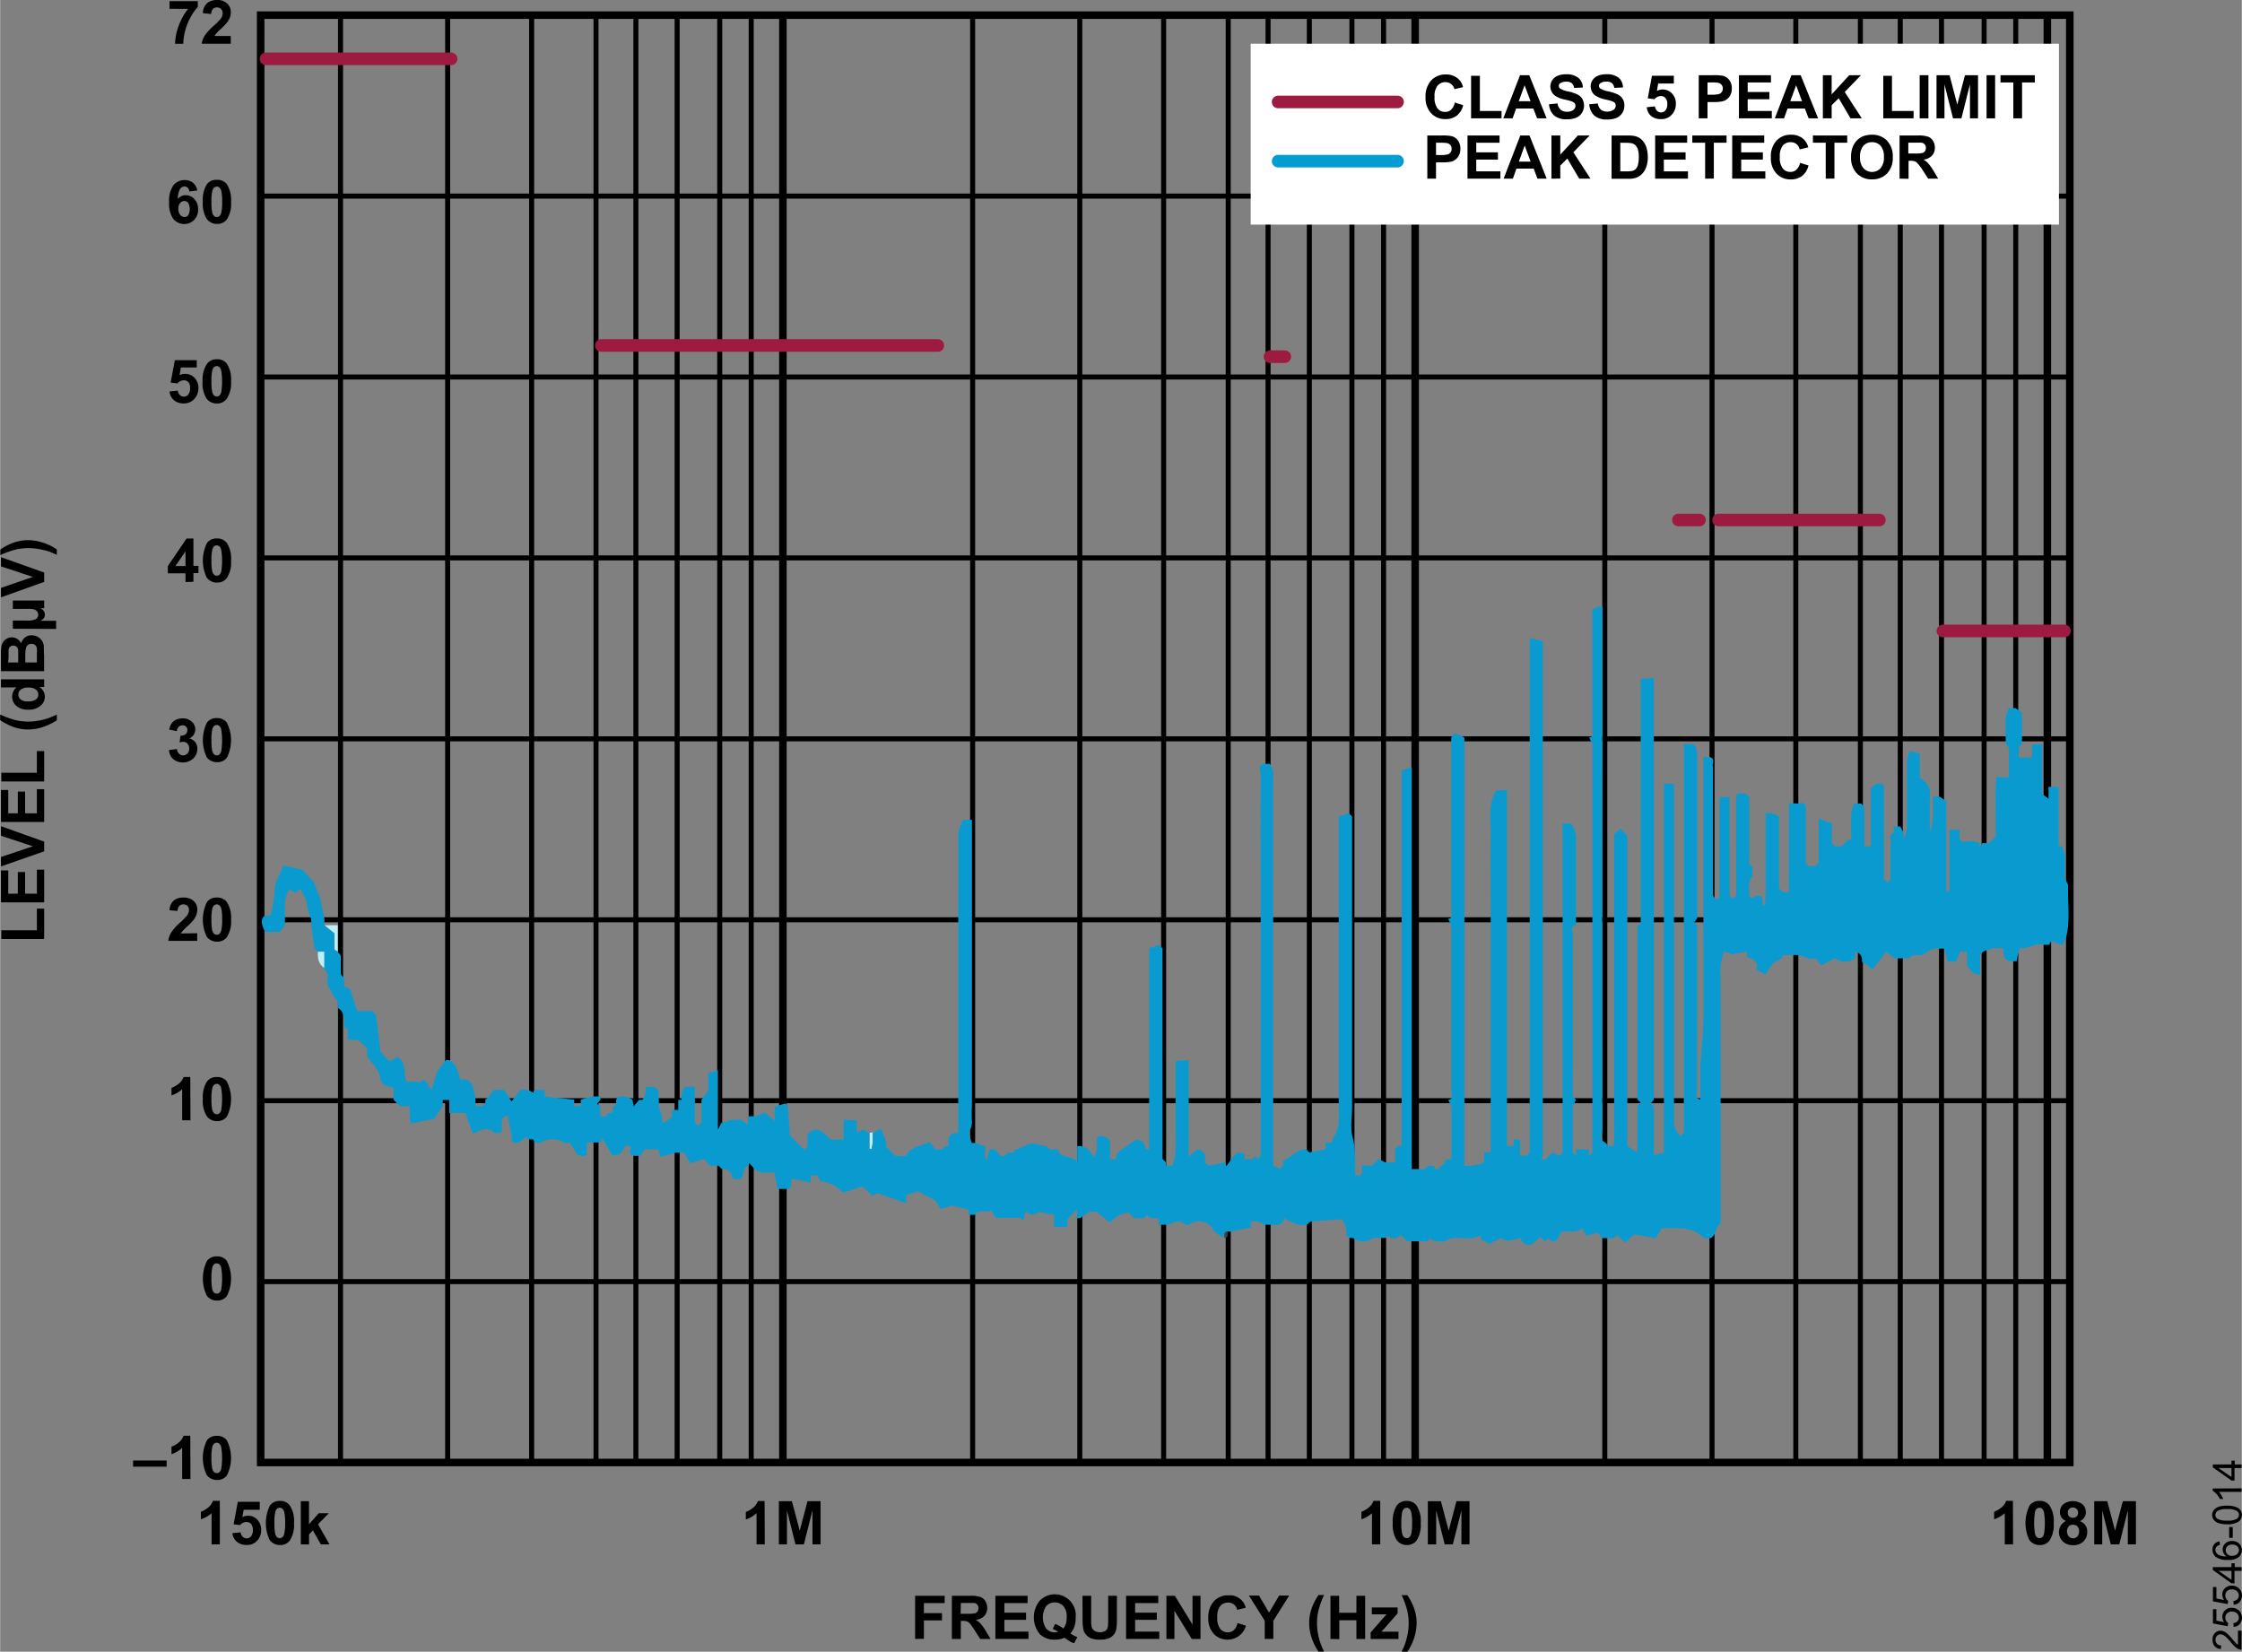 <svg id="f5077a08-6230-4e0b-bb2f-172c6b539c78" data-name="bcbabd2e-d92e-406c-96a2-45b741c3f4cf" xmlns="http://www.w3.org/2000/svg" width="6.19in" height="4.56in" viewBox="0 0 445.74 328.41"><rect x="0" y="0" width="445.74" height="328.41" fill="#808080" stroke="none"/><title>25546-014</title><rect x="51.8" y="3.01" width="359.73" height="287.78" fill="none" stroke="#000" stroke-width="1.5"/><line x1="51.8" y1="254.82" x2="411.53" y2="254.82" fill="none" stroke="#000" stroke-width="1"/><line x1="51.8" y1="218.85" x2="411.53" y2="218.85" fill="none" stroke="#000" stroke-width="1"/><line x1="51.8" y1="182.88" x2="411.53" y2="182.88" fill="none" stroke="#000" stroke-width="1"/><line x1="51.8" y1="146.9" x2="411.53" y2="146.9" fill="none" stroke="#000" stroke-width="1"/><line x1="51.8" y1="110.93" x2="411.53" y2="110.93" fill="none" stroke="#000" stroke-width="1"/><line x1="51.8" y1="74.96" x2="411.53" y2="74.96" fill="none" stroke="#000" stroke-width="1"/><line x1="51.8" y1="38.99" x2="411.53" y2="38.99" fill="none" stroke="#000" stroke-width="1"/><line x1="155.64" y1="3.01" x2="155.64" y2="290.79" fill="none" stroke="#000" stroke-miterlimit="11.49" stroke-width="1.5"/><path d="M193.69,2.94V290.72M215,2.94V290.72M231.67,2.94V290.72M244.51,2.94V290.72M252.43,2.94V290.72M260.64,2.94V290.72M269.11,2.94V290.72M275.4,2.94V290.72" transform="translate(-0.32 0.07)" fill="none" stroke="#000" stroke-miterlimit="11.49" stroke-width="1"/><line x1="281.36" y1="3.01" x2="281.36" y2="290.79" fill="none" stroke="#000" stroke-miterlimit="11.49" stroke-width="1.5"/><path d="M68,2.94V290.72M89.3,2.94V290.72M106,2.94V290.72M118.8,2.94V290.72M126.73,2.94V290.72m8.2-287.78V290.72M143.4,2.94V290.72M149.66,2.94V290.72" transform="translate(-0.32 0.07)" fill="none" stroke="#000" stroke-miterlimit="11.49" stroke-width="1"/><path d="M319.39,2.94V290.72M340.71,2.94V290.72M357.37,2.94V290.72M370.21,2.94V290.72M378.14,2.94V290.72m8.2-287.78V290.72M394.81,2.94V290.72M401.1,2.94V290.72" transform="translate(-0.32 0.07)" fill="none" stroke="#000" stroke-miterlimit="11.49" stroke-width="1"/><line x1="407.06" y1="3.01" x2="407.06" y2="290.79" fill="none" stroke="#000" stroke-miterlimit="11.49" stroke-width="1.5"/><path d="M34,1.68V.15h5.62V1.33a8.5,8.5,0,0,0-1.41,2,10.71,10.71,0,0,0-1.1,2.72,9.81,9.81,0,0,0-.37,2.58H35.1A11,11,0,0,1,35.84,5a12,12,0,0,1,1.85-3.31Z" transform="translate(-0.32 0.07)"/><path d="M46.17,7.09V8.62H40.4A4.26,4.26,0,0,1,41,7a10.93,10.93,0,0,1,1.85-2,12.07,12.07,0,0,0,1.37-1.4,1.79,1.79,0,0,0,.34-1,1.16,1.16,0,0,0-.3-.85,1,1,0,0,0-.81-.34,1.07,1.07,0,0,0-.83.31,1.62,1.62,0,0,0-.35,1l-1.64-.17A2.75,2.75,0,0,1,41.51.52a3.15,3.15,0,0,1,1.94-.59,2.77,2.77,0,0,1,2,.69,2.19,2.19,0,0,1,.73,1.7A3,3,0,0,1,46,3.43a4.66,4.66,0,0,1-.66,1.09,12.33,12.33,0,0,1-1.07,1.1,10.13,10.13,0,0,0-1,1,5,5,0,0,0-.34.46Z" transform="translate(-0.32 0.07)"/><path d="M26.75,291.55v-1.23h6.67v1.23Z" transform="translate(-0.32 0.07)"/><path d="M38.16,294H36.51v-6.2a5.75,5.75,0,0,1-2.12,1.27v-1.5a4.54,4.54,0,0,0,1.4-.8,3,3,0,0,0,1-1.37h1.34Z" transform="translate(-0.32 0.07)"/><path d="M43.39,285.42a2.35,2.35,0,0,1,2,.89,7.71,7.71,0,0,1,0,7,2.37,2.37,0,0,1-2,.88,2.49,2.49,0,0,1-2-1,7.82,7.82,0,0,1,.08-6.93A2.33,2.33,0,0,1,43.39,285.42Zm0,1.36a.81.81,0,0,0-.53.2,1.19,1.19,0,0,0-.36.68,9.14,9.14,0,0,0-.17,2.15,10.35,10.35,0,0,0,.15,2.08,1.62,1.62,0,0,0,.38.75.85.85,0,0,0,1.07,0,1.4,1.4,0,0,0,.36-.69,14.21,14.21,0,0,0,0-4.22,1.37,1.37,0,0,0-.39-.75.85.85,0,0,0-.51-.2Z" transform="translate(-0.32 0.07)"/><path d="M43.39,249.74a2.29,2.29,0,0,1,2,.9,7.69,7.69,0,0,1,0,7,2.37,2.37,0,0,1-2,.88,2.44,2.44,0,0,1-2-1,7.83,7.83,0,0,1,.08-6.92A2.36,2.36,0,0,1,43.39,249.74Zm0,1.37a.8.8,0,0,0-.53.19,1.25,1.25,0,0,0-.36.68,9.1,9.1,0,0,0-.17,2.15,10.26,10.26,0,0,0,.15,2.07,1.38,1.38,0,0,0,.38.75.75.75,0,0,0,.53.19.76.76,0,0,0,.54-.19,1.32,1.32,0,0,0,.36-.68,13.94,13.94,0,0,0,0-4.21,1.39,1.39,0,0,0-.39-.76.78.78,0,0,0-.53-.16Z" transform="translate(-0.32 0.07)"/><path d="M44,307H42.36v-6.2A5.51,5.51,0,0,1,40.23,302v-1.49a4.43,4.43,0,0,0,1.4-.8,2.92,2.92,0,0,0,1-1.37H44Z" transform="translate(-0.32 0.07)"/><path d="M46.49,304.77l1.64-.17a1.43,1.43,0,0,0,.42.88,1.11,1.11,0,0,0,1.58,0l.09-.09a2.08,2.08,0,0,0,.35-1.26,1.75,1.75,0,0,0-.35-1.19,1.2,1.2,0,0,0-.92-.39,1.62,1.62,0,0,0-1.27.62L46.74,303l.84-4.47h4.36v1.59h-3.2l-.26,1.46a2.45,2.45,0,0,1,1.13-.28,2.49,2.49,0,0,1,1.86.8,3,3,0,0,1,.76,2.07,3.15,3.15,0,0,1-.62,1.89,2.75,2.75,0,0,1-2.28,1.06,3,3,0,0,1-1.94-.64A2.69,2.69,0,0,1,46.49,304.77Z" transform="translate(-0.32 0.07)"/><path d="M55.91,298.36a2.3,2.3,0,0,1,2,.89,5.65,5.65,0,0,1,.84,3.49,5.71,5.71,0,0,1-.84,3.51,2.37,2.37,0,0,1-2,.88,2.49,2.49,0,0,1-2-1A7.85,7.85,0,0,1,54,299.2,2.37,2.37,0,0,1,55.91,298.36Zm0,1.36a.86.86,0,0,0-.53.19,1.25,1.25,0,0,0-.36.68,9.14,9.14,0,0,0-.17,2.15,10.35,10.35,0,0,0,.15,2.08,1.46,1.46,0,0,0,.38.75.85.85,0,0,0,1.07,0,1.33,1.33,0,0,0,.36-.68,9.14,9.14,0,0,0,.17-2.15,9,9,0,0,0-.15-2.07,1.39,1.39,0,0,0-.39-.76A.77.77,0,0,0,55.91,299.72Z" transform="translate(-0.32 0.07)"/><path d="M60.1,307v-8.59h1.63V303l1.93-2.19h2L63.53,303l2.27,4H64.08l-1.57-2.79-.77.8v2Z" transform="translate(-0.32 0.07)"/><path d="M152.36,307h-1.64v-6.2a5.72,5.72,0,0,1-2.13,1.24v-1.49a4.54,4.54,0,0,0,1.4-.8,3.11,3.11,0,0,0,1-1.37h1.33Z" transform="translate(-0.32 0.07)"/><path d="M155.16,307v-8.59h2.59l1.56,5.86,1.54-5.86h2.6V307h-1.61v-6.76L160.13,307h-1.67l-1.69-6.76V307Z" transform="translate(-0.32 0.07)"/><path d="M274.74,307h-1.65v-6.2A5.58,5.58,0,0,1,271,302v-1.49a4.54,4.54,0,0,0,1.4-.8,3,3,0,0,0,1-1.37h1.34Z" transform="translate(-0.32 0.07)"/><path d="M280,298.36a2.37,2.37,0,0,1,1.95.89,5.65,5.65,0,0,1,.84,3.49,5.77,5.77,0,0,1-.84,3.51,2.4,2.4,0,0,1-1.95.88,2.46,2.46,0,0,1-2-1,5.74,5.74,0,0,1-.77-3.43,5.81,5.81,0,0,1,.84-3.5A2.41,2.41,0,0,1,280,298.36Zm0,1.36a.8.8,0,0,0-.53.19,1.38,1.38,0,0,0-.37.68,10.34,10.34,0,0,0-.17,2.15,9.08,9.08,0,0,0,.16,2.08,1.46,1.46,0,0,0,.38.75.84.84,0,0,0,1.06,0,1.31,1.31,0,0,0,.37-.68,9.14,9.14,0,0,0,.17-2.15,8.47,8.47,0,0,0-.16-2.07,1.49,1.49,0,0,0-.38-.76A.78.78,0,0,0,280,299.72Z" transform="translate(-0.32 0.07)"/><path d="M284.2,307v-8.59h2.6l1.55,5.86,1.54-5.86h2.6V307h-1.61v-6.76L289.17,307h-1.61l-1.7-6.76V307Z" transform="translate(-0.32 0.07)"/><path d="M400.57,307h-1.65v-6.2A5.68,5.68,0,0,1,396.8,302v-1.49a5,5,0,0,0,1.4-.8,2.92,2.92,0,0,0,1-1.37h1.34Z" transform="translate(-0.32 0.07)"/><path d="M405.81,298.36a2.3,2.3,0,0,1,2,.89,5.58,5.58,0,0,1,.84,3.49,5.71,5.71,0,0,1-.84,3.51,2.35,2.35,0,0,1-2,.88,2.48,2.48,0,0,1-2-1,7.78,7.78,0,0,1,.08-6.93A2.35,2.35,0,0,1,405.81,298.36Zm0,1.36a.82.82,0,0,0-.53.19,1.19,1.19,0,0,0-.36.68,14.07,14.07,0,0,0,0,4.23,1.46,1.46,0,0,0,.38.75.82.82,0,0,0,.53.19.91.91,0,0,0,.54-.19,1.5,1.5,0,0,0,.36-.68,14,14,0,0,0,0-4.22,1.46,1.46,0,0,0-.39-.76A.8.8,0,0,0,405.81,299.72Z" transform="translate(-0.32 0.07)"/><path d="M411.11,302.35a1.86,1.86,0,0,1-1.22-1.75,2.12,2.12,0,0,1,.67-1.59,3.26,3.26,0,0,1,3.81,0,2.09,2.09,0,0,1,.67,1.59,1.8,1.8,0,0,1-.31,1.06,2,2,0,0,1-.87.72,2.15,2.15,0,0,1,1.46,2.11,2.58,2.58,0,0,1-.76,1.93,2.78,2.78,0,0,1-2,.74,3,3,0,0,1-1.95-.61,2.58,2.58,0,0,1-.57-3.27A2.2,2.2,0,0,1,411.11,302.35Zm.18,2a1.58,1.58,0,0,0,.35,1.06,1.19,1.19,0,0,0,.87.38,1.1,1.1,0,0,0,.85-.37,1.51,1.51,0,0,0,.33-1,1.31,1.31,0,0,0-.34-1,1.12,1.12,0,0,0-.89-.32,1,1,0,0,0-.9.42,1.51,1.51,0,0,0-.27.85Zm.16-3.68a1.09,1.09,0,0,0,.27.77,1.16,1.16,0,0,0,1.5,0,1.1,1.1,0,0,0,.28-.77,1,1,0,0,0-1.07-1,1,1,0,0,0-.7.28,1,1,0,0,0-.27.77Z" transform="translate(-0.32 0.07)"/><path d="M416.71,307v-8.59h2.59l1.55,5.86,1.54-5.86H425V307h-1.61v-6.76l-1.7,6.76H420l-1.7-6.76V307Z" transform="translate(-0.32 0.07)"/><path d="M9.07,186.63H.55V184.9H7.62v-4.31H9.07Z" transform="translate(-0.32 0.07)"/><path d="M9.07,179.35H.48V173H1.93v4.62h1.9v-4.3H5.28v4.3H7.62v-4.78H9.07Z" transform="translate(-0.32 0.07)"/><path d="M9.07,169.2l-8.59,3v-1.88l6.35-2.12L.48,166.1v-1.9l8.59,3.07Z" transform="translate(-0.32 0.07)"/><path d="M9.07,163.36H.48V157H1.93v4.64h1.9v-4.32H5.28v4.32H7.62v-4.8H9.07Z" transform="translate(-0.32 0.07)"/><path d="M9.07,155.31H.55v-1.73H7.62v-4.31H9.07Z" transform="translate(-0.32 0.07)"/><path d="M11.59,142v1.14a11.64,11.64,0,0,1-2.82,1.36,9.38,9.38,0,0,1-2.83.47,8.76,8.76,0,0,1-3.2-.58,11.93,11.93,0,0,1-2.42-1.28V142a18,18,0,0,0,3,1.1,11.19,11.19,0,0,0,4.61.12,12.71,12.71,0,0,0,1.91-.48A15.77,15.77,0,0,0,11.59,142Z" transform="translate(-0.32 0.07)"/><path d="M9.07,135v1.53H8.15a2.57,2.57,0,0,1,.8.9,2.5,2.5,0,0,1,.26,1,2.35,2.35,0,0,1-.87,1.83,3.46,3.46,0,0,1-2.41.77,3.43,3.43,0,0,1-2.4-.75,2.44,2.44,0,0,1-.83-1.88,2.33,2.33,0,0,1,.87-1.79H.48V135Zm-3.25,4.39a2.76,2.76,0,0,0,1.44-.28,1.23,1.23,0,0,0,.5-1.67,1.1,1.1,0,0,0-.34-.4,2.18,2.18,0,0,0-1.44-.4,2.44,2.44,0,0,0-1.55.39,1.27,1.27,0,0,0-.22,1.78,1.45,1.45,0,0,0,.22.21,2,2,0,0,0,1.39.37Z" transform="translate(-0.32 0.07)"/><path d="M.48,133.38V130a11.06,11.06,0,0,1,.08-1.52,2.25,2.25,0,0,1,1.07-1.56,2.07,2.07,0,0,1,1-.26,2,2,0,0,1,1.86,1.2,2.29,2.29,0,0,1,.78-1.2,2.09,2.09,0,0,1,1.3-.42,2.77,2.77,0,0,1,1.14.27,2.42,2.42,0,0,1,.88.74A2.57,2.57,0,0,1,9,128.37c0,.28,0,1,.06,2.09v2.92Zm1.43-1.73h2v-2.4a1.09,1.09,0,0,0-.3-.7.94.94,0,0,0-.68-.25.94.94,0,0,0-.64.22.94.94,0,0,0-.3.65v1.48Zm3.41,0h2.3V130a7.88,7.88,0,0,0,0-1.19,1.14,1.14,0,0,0-.35-.63,1.07,1.07,0,0,0-.73-.24,1.08,1.08,0,0,0-.65.19,1,1,0,0,0-.4.54,6,6,0,0,0-.17,1.52Z" transform="translate(-0.32 0.07)"/><path d="M2.84,124.94v-1.62H5.66a3.76,3.76,0,0,0,1.66-.25,1,1,0,0,0,.57-.92,1.05,1.05,0,0,0-.21-.62,1.26,1.26,0,0,0-.59-.43A4.48,4.48,0,0,0,5.68,121H2.84v-1.67H9.07v1.54H8.32a2.63,2.63,0,0,1,.49.33,1.42,1.42,0,0,1,.29.43,1.36,1.36,0,0,1,.12.49,1.32,1.32,0,0,1-.23.74,2.18,2.18,0,0,1-.67.5h3.13v1.62Z" transform="translate(-0.32 0.07)"/><path d="M9.07,115.63.48,118.7v-1.88l6.35-2.18-6.35-2.1v-1.83l8.59,3.06Z" transform="translate(-0.32 0.07)"/><path d="M11.59,110.25c-.69-.32-1.23-.55-1.6-.68a9.58,9.58,0,0,0-1.28-.32A9.53,9.53,0,0,0,7.33,109,9.94,9.94,0,0,0,6,108.91a10.7,10.7,0,0,0-2.64.3,17.14,17.14,0,0,0-3,1.1v-1.12A10.88,10.88,0,0,1,3,107.82a8.49,8.49,0,0,1,2.87-.49,9.66,9.66,0,0,1,2.62.39,10.58,10.58,0,0,1,3.1,1.45Z" transform="translate(-0.32 0.07)"/><line x1="52.86" y1="11.7" x2="89.67" y2="11.7" fill="none" stroke="#9d1b40" stroke-linecap="round" stroke-linejoin="round" stroke-width="2.5"/><line x1="119.54" y1="68.69" x2="186.44" y2="68.69" fill="none" stroke="#9d1b40" stroke-linecap="round" stroke-linejoin="round" stroke-width="2.5"/><line x1="252.49" y1="70.92" x2="255.44" y2="70.92" fill="none" stroke="#9d1b40" stroke-linecap="round" stroke-linejoin="round" stroke-width="2.5"/><line x1="333.7" y1="103.39" x2="337.9" y2="103.39" fill="none" stroke="#9d1b40" stroke-linecap="round" stroke-linejoin="round" stroke-width="2.5"/><line x1="341.69" y1="103.39" x2="373.67" y2="103.39" fill="none" stroke="#9d1b40" stroke-linecap="round" stroke-linejoin="round" stroke-width="2.5"/><line x1="386.29" y1="125.45" x2="410.47" y2="125.45" fill="none" stroke="#9d1b40" stroke-linecap="round" stroke-linejoin="round" stroke-width="2.5"/><path d="M182.25,325.8v-8.58h5.88v1.45H184v2h3.59v1.45H184v3.65Z" transform="translate(-0.32 0.07)"/><path d="M189.56,325.8v-8.58h3.65a5.9,5.9,0,0,1,2,.23,2,2,0,0,1,1,.82,2.55,2.55,0,0,1,.38,1.35,2.35,2.35,0,0,1-.57,1.6,2.74,2.74,0,0,1-1.7.78,4.68,4.68,0,0,1,.93.73,11.38,11.38,0,0,1,1,1.39l1,1.68h-2.06L194,323.93a14.12,14.12,0,0,0-.92-1.27,1.45,1.45,0,0,0-.52-.35,2.84,2.84,0,0,0-.87-.1h-.35v3.59Zm1.74-5h1.33a7.45,7.45,0,0,0,1.56-.11,1,1,0,0,0,.48-.36,1.21,1.21,0,0,0,.18-.64,1,1,0,0,0-.23-.7,1.09,1.09,0,0,0-.66-.34h-2.61Z" transform="translate(-0.32 0.07)"/><path d="M198.21,325.8v-8.58h6.41v1.45H200v1.9h4.31V322H200v2.34h4.79v1.45Z" transform="translate(-0.32 0.07)"/><path d="M213.12,324.71a5.74,5.74,0,0,0,1.39.72l-.64,1.23a3.72,3.72,0,0,1-.77-.33s-.44-.28-1.15-.76a4.59,4.59,0,0,1-1.87.37,4.05,4.05,0,0,1-3.09-1.16,5.29,5.29,0,0,1,0-6.54,4.17,4.17,0,0,1,7.19,3.27,5.42,5.42,0,0,1-.31,2A4.09,4.09,0,0,1,213.12,324.71Zm-1.4-1a2.43,2.43,0,0,0,.51-.95,4.18,4.18,0,0,0,.16-1.27,3.26,3.26,0,0,0-.65-2.22,2.36,2.36,0,0,0-3.34-.09l-.09.09a4.1,4.1,0,0,0,0,4.46,2.17,2.17,0,0,0,2.37.63,5.37,5.37,0,0,0-1.07-.54l.48-1a5.55,5.55,0,0,1,1.63.91Z" transform="translate(-0.32 0.07)"/><path d="M215.53,317.22h1.73v4.64a8.51,8.51,0,0,0,.07,1.43,1.33,1.33,0,0,0,.53.85,1.83,1.83,0,0,0,1.14.32,1.73,1.73,0,0,0,1.12-.3,1.2,1.2,0,0,0,.45-.74,10.13,10.13,0,0,0,.07-1.46v-4.74h1.74v4.51a12.17,12.17,0,0,1-.14,2.17,2.39,2.39,0,0,1-1.52,1.78,4.28,4.28,0,0,1-1.66.26,4.71,4.71,0,0,1-1.86-.28,2.62,2.62,0,0,1-1-.74,2.38,2.38,0,0,1-.48-.95,9.83,9.83,0,0,1-.17-2.17Z" transform="translate(-0.32 0.07)"/><path d="M224.2,325.8v-8.58h6.4v1.45H226v1.9h4.31V322H226v2.34h4.8v1.45Z" transform="translate(-0.32 0.07)"/><path d="M232.22,325.8v-8.58h1.68l3.51,5.72v-5.72H239v8.58h-1.74l-3.45-5.6v5.6Z" transform="translate(-0.32 0.07)"/><path d="M246.35,322.64l1.68.53a3.79,3.79,0,0,1-4.65,2.64,3.72,3.72,0,0,1-1.73-1,4.47,4.47,0,0,1-1.1-3.18,4.68,4.68,0,0,1,1.11-3.33,3.8,3.8,0,0,1,2.93-1.17A3.25,3.25,0,0,1,248,319.6l-1.72.41a1.76,1.76,0,0,0-1.81-1.44,2,2,0,0,0-1.55.69,3.35,3.35,0,0,0-.59,2.22,3.63,3.63,0,0,0,.58,2.31,1.89,1.89,0,0,0,1.53.69,1.74,1.74,0,0,0,1.19-.44A2.55,2.55,0,0,0,246.35,322.64Z" transform="translate(-0.32 0.07)"/><path d="M251.77,325.8v-3.62l-3.14-5h2l2,3.39,2-3.39h2l-3.15,5v3.61Z" transform="translate(-0.32 0.07)"/><path d="M263.57,328.32h-1.12a10.93,10.93,0,0,1-1.37-2.81,9,9,0,0,1-.47-2.83,8.71,8.71,0,0,1,.58-3.19,10.58,10.58,0,0,1,1.28-2.42h1.1a16.57,16.57,0,0,0-1.1,3,11.15,11.15,0,0,0-.12,4.6,12.42,12.42,0,0,0,.48,1.91A16.83,16.83,0,0,0,263.57,328.32Z" transform="translate(-0.32 0.07)"/><path d="M264.84,325.8v-8.58h1.73v3.38H270v-3.38h1.74v8.58H270v-3.72h-3.4v3.76Z" transform="translate(-0.32 0.07)"/><path d="M272.83,325.8v-1.29l2.33-2.68.84-.92h-2.94v-1.37h5.13v1.17l-2.38,2.73-.83.91h3.39v1.45Z" transform="translate(-0.32 0.07)"/><path d="M279,328.32a15.12,15.12,0,0,0,.69-1.6c.13-.37.25-.8.37-1.28a13.08,13.08,0,0,0,.25-1.38,11.9,11.9,0,0,0,.08-1.34,10.62,10.62,0,0,0-.3-2.63,16.57,16.57,0,0,0-1.1-3h1.12a10.71,10.71,0,0,1,1.37,2.67,8.47,8.47,0,0,1,.49,2.86,10.06,10.06,0,0,1-.38,2.62,11.11,11.11,0,0,1-1.45,3.1Z" transform="translate(-0.32 0.07)"/><path d="M38.16,222.68H36.51v-6.19a5.68,5.68,0,0,1-2.12,1.24v-1.49a5,5,0,0,0,1.4-.8,3,3,0,0,0,1-1.37h1.34Z" transform="translate(-0.32 0.07)"/><path d="M43.39,214.07a2.35,2.35,0,0,1,2,.89,7.69,7.69,0,0,1,0,7,2.37,2.37,0,0,1-2,.88,2.44,2.44,0,0,1-2-1,5.75,5.75,0,0,1-.77-3.44,5.69,5.69,0,0,1,.85-3.48A2.33,2.33,0,0,1,43.39,214.07Zm0,1.36a.81.81,0,0,0-.53.2,1.16,1.16,0,0,0-.36.68,9,9,0,0,0-.17,2.14,10.3,10.3,0,0,0,.15,2.08,1.62,1.62,0,0,0,.38.75.85.85,0,0,0,1.07,0,1.4,1.4,0,0,0,.36-.69,14.15,14.15,0,0,0,0-4.21,1.33,1.33,0,0,0-.39-.75A.74.74,0,0,0,43.39,215.43Z" transform="translate(-0.32 0.07)"/><path d="M39.5,185.48V187H33.75a3.88,3.88,0,0,1,.57-1.64,10.34,10.34,0,0,1,1.85-2.06,11.33,11.33,0,0,0,1.36-1.41,1.79,1.79,0,0,0,.34-1,1.17,1.17,0,0,0-.29-.84,1.25,1.25,0,0,0-1.64,0,1.6,1.6,0,0,0-.35,1L34,180.91a2.66,2.66,0,0,1,.92-2,3,3,0,0,1,1.88-.52,2.81,2.81,0,0,1,2,.68,2.27,2.27,0,0,1,.72,1.71,3.15,3.15,0,0,1-.2,1.1,4.53,4.53,0,0,1-.66,1.1,12.35,12.35,0,0,1-1.08,1.09,9.87,9.87,0,0,0-1,1,2.43,2.43,0,0,0-.33.46Z" transform="translate(-0.32 0.07)"/><path d="M43.39,178.39a2.35,2.35,0,0,1,2,.89,5.65,5.65,0,0,1,.84,3.49,5.71,5.71,0,0,1-.84,3.51,2.37,2.37,0,0,1-2,.88,2.46,2.46,0,0,1-2-1,7.85,7.85,0,0,1,.08-6.93A2.39,2.39,0,0,1,43.39,178.39Zm0,1.36a.86.86,0,0,0-.53.19,1.29,1.29,0,0,0-.36.68,9.14,9.14,0,0,0-.17,2.15,10.35,10.35,0,0,0,.15,2.08,1.46,1.46,0,0,0,.38.75.85.85,0,0,0,1.07,0,1.36,1.36,0,0,0,.36-.68,9.14,9.14,0,0,0,.17-2.15,9,9,0,0,0-.15-2.07,1.43,1.43,0,0,0-.39-.76A.84.84,0,0,0,43.39,179.75Z" transform="translate(-0.32 0.07)"/><path d="M33.89,149.06l1.59-.2a1.52,1.52,0,0,0,.41.93,1.14,1.14,0,0,0,1.62,0l.05,0a1.58,1.58,0,0,0,.35-1,1.39,1.39,0,0,0-.34-1,1.06,1.06,0,0,0-.81-.36,2.74,2.74,0,0,0-.76.12l.18-1.34a1.44,1.44,0,0,0,1-.29,1,1,0,0,0,.36-.82.89.89,0,0,0-.82-.95h-.18a1,1,0,0,0-.72.3,1.29,1.29,0,0,0-.36.85L33.94,145a3.3,3.3,0,0,1,.48-1.24,2.12,2.12,0,0,1,.89-.73,3.13,3.13,0,0,1,1.28-.27,2.58,2.58,0,0,1,1.94.77,2,2,0,0,1,0,2.83,2.25,2.25,0,0,1-.61.41,2,2,0,0,1,1.18.71,2,2,0,0,1,.43,1.33,2.56,2.56,0,0,1-.81,1.92,3.09,3.09,0,0,1-4,.13A2.64,2.64,0,0,1,33.89,149.06Z" transform="translate(-0.32 0.07)"/><path d="M43.39,142.71a2.35,2.35,0,0,1,2,.89,7.71,7.71,0,0,1,0,7,2.33,2.33,0,0,1-2,.87,2.45,2.45,0,0,1-2-1,7.85,7.85,0,0,1,.08-6.93A2.33,2.33,0,0,1,43.39,142.71Zm0,1.37a.8.8,0,0,0-.53.19,1.19,1.19,0,0,0-.36.68,9.14,9.14,0,0,0-.17,2.15,10.41,10.41,0,0,0,.15,2.08,1.62,1.62,0,0,0,.38.75.85.85,0,0,0,1.07,0,1.44,1.44,0,0,0,.36-.69,14.21,14.21,0,0,0,0-4.22,1.33,1.33,0,0,0-.39-.75A.78.78,0,0,0,43.39,144.08Z" transform="translate(-0.32 0.07)"/><path d="M37.17,115.65v-1.73H33.66v-1.44L37.39,107h1.36v5.44h1v1.44h-1v1.73Zm0-3.17v-2.93l-2,2.93Z" transform="translate(-0.32 0.07)"/><path d="M43.39,107a2.32,2.32,0,0,1,2,.89,5.63,5.63,0,0,1,.84,3.49,5.69,5.69,0,0,1-.84,3.5,2.37,2.37,0,0,1-2,.88,2.44,2.44,0,0,1-2-1,7.81,7.81,0,0,1,.08-6.91A2.3,2.3,0,0,1,43.39,107Zm0,1.36a.75.75,0,0,0-.53.19,1.25,1.25,0,0,0-.36.68,9.05,9.05,0,0,0-.17,2.15,10.26,10.26,0,0,0,.15,2.07,1.38,1.38,0,0,0,.38.75.75.75,0,0,0,.53.19.76.76,0,0,0,.54-.19,1.25,1.25,0,0,0,.36-.68,13.94,13.94,0,0,0,0-4.21,1.39,1.39,0,0,0-.39-.76A.74.74,0,0,0,43.39,108.4Z" transform="translate(-0.32 0.07)"/><path d="M34,77.77l1.64-.17a1.43,1.43,0,0,0,.42.88,1.15,1.15,0,0,0,.79.32,1.13,1.13,0,0,0,.88-.42,2.08,2.08,0,0,0,.35-1.26,1.7,1.7,0,0,0-.3-1.18,1.21,1.21,0,0,0-.92-.4,1.68,1.68,0,0,0-1.28.63L34.22,76l.84-4.46h4.35V73H36.26L36,74.5a2.57,2.57,0,0,1,1.13-.23,2.49,2.49,0,0,1,1.85.79,2.87,2.87,0,0,1,.76,2A3.12,3.12,0,0,1,39.13,79a2.74,2.74,0,0,1-2.32,1.14,2.88,2.88,0,0,1-1.94-.64A2.62,2.62,0,0,1,34,77.77Z" transform="translate(-0.32 0.07)"/><path d="M43.39,71.36a2.34,2.34,0,0,1,2,.88,5.69,5.69,0,0,1,.84,3.5,5.72,5.72,0,0,1-.89,3.53,2.37,2.37,0,0,1-2,.88,2.46,2.46,0,0,1-2-1,5.75,5.75,0,0,1-.77-3.44,5.73,5.73,0,0,1,.88-3.44A2.32,2.32,0,0,1,43.39,71.36Zm0,1.36a.86.86,0,0,0-.53.19,1.19,1.19,0,0,0-.36.68,9.14,9.14,0,0,0-.17,2.15,10.3,10.3,0,0,0,.15,2.08,1.62,1.62,0,0,0,.38.75.85.85,0,0,0,1.07,0,1.4,1.4,0,0,0,.36-.69,14.21,14.21,0,0,0,0-4.22,1.4,1.4,0,0,0-.39-.75A.78.78,0,0,0,43.39,72.72Z" transform="translate(-0.32 0.07)"/><path d="M39.51,37.81,37.93,38a1.22,1.22,0,0,0-.3-.73A1,1,0,0,0,37,37a1.11,1.11,0,0,0-.89.47,3.89,3.89,0,0,0-.45,2,2,2,0,0,1,1.53-.73,2.32,2.32,0,0,1,1.77.79,2.82,2.82,0,0,1,.72,2,2.93,2.93,0,0,1-.76,2.11,2.82,2.82,0,0,1-4,0l-.17-.18a5.27,5.27,0,0,1-.83-3.32,5.25,5.25,0,0,1,.87-3.4,2.79,2.79,0,0,1,2.27-1,2.46,2.46,0,0,1,1.62.54A2.58,2.58,0,0,1,39.51,37.81Zm-3.76,3.6a1.86,1.86,0,0,0,.37,1.24,1.11,1.11,0,0,0,.84.43,1,1,0,0,0,.77-.36,2.66,2.66,0,0,0,0-2.42,1,1,0,0,0-1.48-.14l-.14.14A1.6,1.6,0,0,0,35.75,41.41Z" transform="translate(-0.32 0.07)"/><path d="M43.39,35.68a2.35,2.35,0,0,1,2,.89,5.65,5.65,0,0,1,.84,3.49,5.71,5.71,0,0,1-.84,3.51,2.4,2.4,0,0,1-2,.88,2.49,2.49,0,0,1-2-1A5.74,5.74,0,0,1,40.62,40a5.75,5.75,0,0,1,.85-3.5A2.36,2.36,0,0,1,43.39,35.68Zm0,1.36a.86.86,0,0,0-.53.19,1.25,1.25,0,0,0-.36.68,9.14,9.14,0,0,0-.17,2.15,10.35,10.35,0,0,0,.15,2.08,1.46,1.46,0,0,0,.38.75.85.85,0,0,0,1.07,0,1.41,1.41,0,0,0,.36-.68,9.14,9.14,0,0,0,.17-2.15A9,9,0,0,0,44.31,38a1.39,1.39,0,0,0-.39-.76A.78.78,0,0,0,43.39,37Z" transform="translate(-0.32 0.07)"/><rect x="248.66" y="8.69" width="160.71" height="35.97" fill="#fff"/><path d="M289.55,20.31l1.68.53a3.69,3.69,0,0,1-1.29,2.09,3.56,3.56,0,0,1-2.27.68,3.65,3.65,0,0,1-2.81-1.17,4.38,4.38,0,0,1-1.11-3.18,4.64,4.64,0,0,1,1.11-3.33,3.79,3.79,0,0,1,2.91-1.19,3.53,3.53,0,0,1,2.55.93,3.23,3.23,0,0,1,.88,1.58l-1.71.41a1.81,1.81,0,0,0-1.8-1.39,1.92,1.92,0,0,0-1.55.69,3.3,3.3,0,0,0-.6,2.22,3.52,3.52,0,0,0,.59,2.31,1.86,1.86,0,0,0,1.52.69,1.63,1.63,0,0,0,1.18-.44A2.48,2.48,0,0,0,289.55,20.31Z" transform="translate(-0.32 0.07)"/><path d="M292.8,23.46V15h1.75V22h4.31v1.45Z" transform="translate(-0.32 0.07)"/><path d="M307.82,23.46h-1.89l-.75-1.95h-3.42l-.71,1.95h-1.84l3.33-8.58h1.83Zm-3.19-3.4-1.19-3.18-1.16,3.18Z" transform="translate(-0.32 0.07)"/><path d="M308.3,20.66,310,20.5a2,2,0,0,0,.62,1.25,1.83,1.83,0,0,0,1.25.39,1.92,1.92,0,0,0,1.27-.35,1.06,1.06,0,0,0,.42-.83.84.84,0,0,0-.18-.52,1.58,1.58,0,0,0-.62-.37c-.2-.07-.67-.19-1.39-.37a4.73,4.73,0,0,1-2-.84,2.27,2.27,0,0,1-.42-3A2.31,2.31,0,0,1,310,15a4.25,4.25,0,0,1,1.69-.3,3.59,3.59,0,0,1,2.43.71,2.48,2.48,0,0,1,.9,1.92l-1.73.08a1.5,1.5,0,0,0-.48-.95,1.73,1.73,0,0,0-1.1-.29,2,2,0,0,0-1.18.31.59.59,0,0,0-.28.53.68.68,0,0,0,.26.52,4.55,4.55,0,0,0,1.59.58,8.35,8.35,0,0,1,1.87.61,2.43,2.43,0,0,1,.95.88,2.69,2.69,0,0,1-.06,2.74,2.5,2.5,0,0,1-1.16,1,4.81,4.81,0,0,1-1.87.31,3.77,3.77,0,0,1-2.51-.75A3.32,3.32,0,0,1,308.3,20.66Z" transform="translate(-0.32 0.07)"/><path d="M316.3,20.66,318,20.5a2.1,2.1,0,0,0,.62,1.25,2.3,2.3,0,0,0,2.52,0,1.07,1.07,0,0,0,.43-.83.84.84,0,0,0-.18-.52,1.55,1.55,0,0,0-.63-.37c-.2-.07-.66-.19-1.39-.36a5,5,0,0,1-2-.85,2.29,2.29,0,0,1-.79-1.73,2.22,2.22,0,0,1,.37-1.23,2.33,2.33,0,0,1,1.07-.87,4.25,4.25,0,0,1,1.69-.3,3.67,3.67,0,0,1,2.44.71,2.5,2.5,0,0,1,.85,1.92l-1.73.08a1.39,1.39,0,0,0-.48-.95,1.71,1.71,0,0,0-1.1-.29,2,2,0,0,0-1.18.31.64.64,0,0,0-.28.53.68.68,0,0,0,.26.52,4.6,4.6,0,0,0,1.6.58,8.35,8.35,0,0,1,1.87.61A2.34,2.34,0,0,1,323.28,21a2.59,2.59,0,0,1-.41,1.38,2.46,2.46,0,0,1-1.16,1,4.78,4.78,0,0,1-1.87.31,3.71,3.71,0,0,1-2.5-.75A3.32,3.32,0,0,1,316.3,20.66Z" transform="translate(-0.32 0.07)"/><path d="M327.73,21.25l1.63-.17a1.49,1.49,0,0,0,.42.88,1.15,1.15,0,0,0,.8.33,1.09,1.09,0,0,0,.87-.42,1.85,1.85,0,0,0,.36-1.27,1.65,1.65,0,0,0-.36-1.17,1.13,1.13,0,0,0-.92-.4,1.67,1.67,0,0,0-1.27.63l-1.33-.19.84-4.48h4.35v1.55H330L329.76,18a2.51,2.51,0,0,1,3,.53,2.82,2.82,0,0,1,.76,2.05,3.08,3.08,0,0,1-.61,1.9,2.71,2.71,0,0,1-2.39,1.13,2.9,2.9,0,0,1-1.94-.63A2.63,2.63,0,0,1,327.73,21.25Z" transform="translate(-0.32 0.07)"/><path d="M338.07,23.46V14.88h2.78a9.48,9.48,0,0,1,2.06.13,2.21,2.21,0,0,1,1.23.84,2.62,2.62,0,0,1,.5,1.67,2.69,2.69,0,0,1-.29,1.33,2.39,2.39,0,0,1-.73.85,2.27,2.27,0,0,1-.9.39,8.21,8.21,0,0,1-1.78.13h-1.13v3.24Zm1.74-7.14v2.44h.94a4.87,4.87,0,0,0,1.37-.14,1.11,1.11,0,0,0,.73-1.09,1.09,1.09,0,0,0-.27-.77,1.19,1.19,0,0,0-.7-.38,8.58,8.58,0,0,0-1.24-.06Z" transform="translate(-0.32 0.07)"/><path d="M346.06,23.46V14.88h6.37v1.44H347.8v1.91h4.31v1.44H347.8V22h4.8v1.45Z" transform="translate(-0.32 0.07)"/><path d="M361.8,23.46h-1.88l-.75-1.95h-3.44l-.7,1.95H353.2l3.3-8.58h1.84Zm-3.19-3.4-1.18-3.18-1.16,3.18Z" transform="translate(-0.32 0.07)"/><path d="M362.75,23.46V14.88h1.75v3.81l3.5-3.81h2.33l-3.23,3.34,3.39,5.24h-2.24l-2.35-4-1.4,1.39v2.6Z" transform="translate(-0.32 0.07)"/><path d="M374.76,23.46V15h1.73V22h4.3v1.45Z" transform="translate(-0.32 0.07)"/><path d="M382,23.46V14.88h1.74v8.58Z" transform="translate(-0.32 0.07)"/><path d="M385.35,23.46V14.88h2.59l1.54,5.85L391,14.88h2.6v8.58H392V16.71l-1.7,6.75h-1.67l-1.7-6.75v6.75Z" transform="translate(-0.32 0.07)"/><path d="M395.3,23.46V14.88H397v8.58Z" transform="translate(-0.32 0.07)"/><path d="M400.62,23.46V16.32h-2.55V14.88h6.83v1.44h-2.54v7.13Z" transform="translate(-0.32 0.07)"/><path d="M284.1,35.45V26.87h2.78a9.34,9.34,0,0,1,2.05.13,2.24,2.24,0,0,1,1.24.84,2.62,2.62,0,0,1,.5,1.67,2.69,2.69,0,0,1-.29,1.33,2.41,2.41,0,0,1-1.62,1.25,9.92,9.92,0,0,1-1.8.13h-1.13v3.23Zm1.73-7.14v2.44h1a4.53,4.53,0,0,0,1.37-.14,1.27,1.27,0,0,0,.55-.42,1.15,1.15,0,0,0,.18-.67,1.08,1.08,0,0,0-.26-.77,1.25,1.25,0,0,0-.7-.38,8.79,8.79,0,0,0-1.25-.06Z" transform="translate(-0.32 0.07)"/><path d="M292.09,35.45V26.87h6.37v1.44h-4.63v1.91h4.31v1.44h-4.31V34h4.8v1.45Z" transform="translate(-0.32 0.07)"/><path d="M307.83,35.45H306l-.75-2h-3.43l-.71,2h-1.84l3.32-8.58h1.83Zm-3.19-3.39-1.18-3.19-1.16,3.19Z" transform="translate(-0.32 0.07)"/><path d="M308.78,35.45V26.87h1.76v3.81l3.5-3.81h2.33l-3.23,3.34,3.39,5.24H314.3l-2.36-4-1.4,1.39v2.6Z" transform="translate(-0.32 0.07)"/><path d="M320.74,26.87h3.17a6,6,0,0,1,1.63.16,2.88,2.88,0,0,1,1.3.79,4.06,4.06,0,0,1,.82,1.39,6.76,6.76,0,0,1,.28,2,5.62,5.62,0,0,1-.27,1.82,3.71,3.71,0,0,1-.92,1.52,3.16,3.16,0,0,1-1.22.75,5,5,0,0,1-1.54.18h-3.26Zm1.73,1.44V34h1.3a4.65,4.65,0,0,0,1.05-.08,1.56,1.56,0,0,0,.7-.36,1.84,1.84,0,0,0,.45-.82,6,6,0,0,0,.18-1.57,4.9,4.9,0,0,0-.18-1.53,2.06,2.06,0,0,0-.49-.83,1.69,1.69,0,0,0-.81-.41,7.52,7.52,0,0,0-1.42-.08Z" transform="translate(-0.32 0.07)"/><path d="M329.4,35.45V26.87h6.37v1.44h-4.64v1.91h4.32v1.44h-4.32V34h4.8v1.45Z" transform="translate(-0.32 0.07)"/><path d="M339.34,35.45V28.31h-2.55V26.87h6.81v1.44h-2.53v7.13Z" transform="translate(-0.32 0.07)"/><path d="M344.72,35.45V26.87h6.37v1.44h-4.58v1.91h4.31v1.44h-4.31V34h4.8v1.45Z" transform="translate(-0.32 0.07)"/><path d="M358.21,32.31l1.68.52a3.7,3.7,0,0,1-1.28,2.09,3.57,3.57,0,0,1-2.28.68,3.69,3.69,0,0,1-2.82-1.18,4.41,4.41,0,0,1-1.1-3.18,4.64,4.64,0,0,1,1.1-3.33,3.78,3.78,0,0,1,2.9-1.19,3.53,3.53,0,0,1,2.56.93,3.35,3.35,0,0,1,.88,1.58l-1.72.41a1.76,1.76,0,0,0-1.81-1.44,2,2,0,0,0-1.55.69,3.42,3.42,0,0,0-.58,2.22,3.51,3.51,0,0,0,.58,2.31,1.88,1.88,0,0,0,1.52.69,1.63,1.63,0,0,0,1.19-.44A2.46,2.46,0,0,0,358.21,32.31Z" transform="translate(-0.32 0.07)"/><path d="M363.32,35.45V28.31h-2.55V26.87h6.82v1.44h-2.54v7.13Z" transform="translate(-0.32 0.07)"/><path d="M368.35,31.22a5.55,5.55,0,0,1,.39-2.21,4.17,4.17,0,0,1,.8-1.18,3.52,3.52,0,0,1,1.11-.77,4.76,4.76,0,0,1,1.86-.34,4,4,0,0,1,3,1.18,4.5,4.5,0,0,1,1.14,3.27,4.46,4.46,0,0,1-1.13,3.25,4,4,0,0,1-3,1.17,4,4,0,0,1-3-1.17A4.44,4.44,0,0,1,368.35,31.22Zm1.79-.06a3.17,3.17,0,0,0,.67,2.2,2.32,2.32,0,0,0,3.28.15l.14-.15a3.25,3.25,0,0,0,.66-2.23,3.22,3.22,0,0,0-.65-2.2,2.18,2.18,0,0,0-1.72-.73,2.23,2.23,0,0,0-1.73.74A3.26,3.26,0,0,0,370.14,31.16Z" transform="translate(-0.32 0.07)"/><path d="M378,35.45V26.87h3.64a5.87,5.87,0,0,1,2,.23,1.92,1.92,0,0,1,1,.82,2.44,2.44,0,0,1,.38,1.36,2.28,2.28,0,0,1-.57,1.59,2.77,2.77,0,0,1-1.7.8,3.63,3.63,0,0,1,.93.72,9.7,9.7,0,0,1,1,1.38l1,1.68h-2l-1.2-1.87a10.15,10.15,0,0,0-1-1.27A1.07,1.07,0,0,0,381,32a2.28,2.28,0,0,0-.86-.1h-.35v3.58Zm1.74-5h1.27a6.24,6.24,0,0,0,1.56-.11,1.05,1.05,0,0,0,.49-.36,1.14,1.14,0,0,0,.17-.64.93.93,0,0,0-.23-.7,1,1,0,0,0-.65-.34h-2.61Z" transform="translate(-0.32 0.07)"/><line x1="254.11" y1="32.04" x2="277.86" y2="32.04" fill="none" stroke="#039dd3" stroke-linecap="round" stroke-linejoin="round" stroke-width="2.5"/><line x1="277.86" y1="20.27" x2="254.11" y2="20.27" fill="none" stroke="#9d1b40" stroke-linecap="round" stroke-linejoin="round" stroke-width="2.5"/><path d="M244.38,244.78c-1,.06-.55.82-.65,1.31C244.71,246,244.28,245.28,244.38,244.78Z" transform="translate(-0.32 0.07)" fill="#414141"/><path d="M64.81,192.4v-3.27h-1.3C63.44,190.42,63.57,191.63,64.81,192.4Z" transform="translate(-0.32 0.07)" fill="#bdeff9"/><path d="M64.81,183.89l2,1.62v3.14c0,.17.41.32.63.48v-5.24Z" transform="translate(-0.32 0.07)" fill="#bdeff9"/><path d="M338.42,219.9a2.26,2.26,0,0,0-.09,3.2l.09.08Z" transform="translate(-0.32 0.07)" fill="#bdeff9"/><path d="M173.2,225.16v3.17h.43l.23-1.25v-2Z" transform="translate(-0.32 0.07)" fill="#bdeff9"/><path d="M348.21,158.35l-.66-.66Z" transform="translate(-0.32 0.07)" fill="#bdeff9"/><path d="M445.29,324.15H446v3.79a1.33,1.33,0,0,1-.49-.08,2.48,2.48,0,0,1-.76-.47,6.87,6.87,0,0,1-.87-.92,8.48,8.48,0,0,0-1.21-1.26,1.47,1.47,0,0,0-.85-.33,1,1,0,0,0-.7.3,1.2,1.2,0,0,0,0,1.59,1.09,1.09,0,0,0,.84.31l-.07.72a1.76,1.76,0,0,1-1.24-.55,2,2,0,0,1-.42-1.3,1.81,1.81,0,0,1,.46-1.31,1.5,1.5,0,0,1,1.13-.48,1.91,1.91,0,0,1,.67.14,2.53,2.53,0,0,1,.7.47,11.32,11.32,0,0,1,1,1.08q.54.63.72.81a2.28,2.28,0,0,0,.38.3Z" transform="translate(-0.32 0.07)"/><path d="M444.44,323.4l-.06-.74a1.28,1.28,0,0,0,.81-.38,1,1,0,0,0,.27-.71,1.15,1.15,0,0,0-.38-.86,1.43,1.43,0,0,0-1-.35,1.27,1.27,0,0,0-.95.34,1.16,1.16,0,0,0-.35.88,1.06,1.06,0,0,0,.16.6.92.92,0,0,0,.4.43l-.09.66-2.94-.55v-2.84H441v2.28l1.54.3a1.81,1.81,0,0,1-.36-1.07,1.65,1.65,0,0,1,.52-1.26,1.76,1.76,0,0,1,1.34-.52,2.11,2.11,0,0,1,1.34.45,1.83,1.83,0,0,1,.7,1.51,1.87,1.87,0,0,1-.44,1.26A1.71,1.71,0,0,1,444.44,323.4Z" transform="translate(-0.32 0.07)"/><path d="M444.44,319l-.06-.74a1.33,1.33,0,0,0,.81-.38,1,1,0,0,0,.27-.72,1.17,1.17,0,0,0-.38-.86,1.48,1.48,0,0,0-1-.35,1.27,1.27,0,0,0-.95.34,1.16,1.16,0,0,0-.35.88,1.12,1.12,0,0,0,.16.61.92.92,0,0,0,.4.43l-.09.66-2.94-.55v-2.85H441v2.29l1.54.31a1.87,1.87,0,0,1-.36-1.09,1.66,1.66,0,0,1,.52-1.26,1.8,1.8,0,0,1,1.34-.52,2,2,0,0,1,1.34.46,1.8,1.8,0,0,1,.7,1.5,1.89,1.89,0,0,1-.44,1.27A1.75,1.75,0,0,1,444.44,319Z" transform="translate(-0.32 0.07)"/><path d="M446,312.26H444.6v2.48H444l-3.71-2.65v-.58H444v-.77h.65v.77H446Zm-2,0h-2.58l2.58,1.79Z" transform="translate(-0.32 0.07)"/><path d="M441.64,306.42l.06.7a1.13,1.13,0,0,0-.6.27.88.88,0,0,0-.3.7,1,1,0,0,0,.18.58,1.53,1.53,0,0,0,.71.52,3.34,3.34,0,0,0,1.33.2,1.51,1.51,0,0,1-.58-.62,1.68,1.68,0,0,1-.19-.76,1.6,1.6,0,0,1,.52-1.2,1.87,1.87,0,0,1,1.34-.49,2.22,2.22,0,0,1,1,.23,1.75,1.75,0,0,1,.71.64,1.87,1.87,0,0,1-.4,2.35,3.23,3.23,0,0,1-2.13.55,3.74,3.74,0,0,1-2.41-.61,1.76,1.76,0,0,1-.66-1.43,1.54,1.54,0,0,1,1.42-1.63Zm2.47,2.86a1.55,1.55,0,0,0,.7-.15,1.09,1.09,0,0,0,.5-.43,1.16,1.16,0,0,0,.18-.57,1,1,0,0,0-.36-.77,1.4,1.4,0,0,0-1-.32,1.22,1.22,0,0,0-.93.32,1,1,0,0,0-.34.79,1,1,0,0,0,.34.8A1.14,1.14,0,0,0,444.11,309.28Z" transform="translate(-0.32 0.07)"/><path d="M444.25,305.7h-.71v-2.16h.71Z" transform="translate(-0.32 0.07)"/><path d="M443.14,303a5,5,0,0,1-1.63-.21,2.1,2.1,0,0,1-1-.62,1.62,1.62,0,0,1,.39-2.38,3.2,3.2,0,0,1,.85-.36,6.06,6.06,0,0,1,1.35-.13,5.29,5.29,0,0,1,1.63.21,2.14,2.14,0,0,1,1,.62,1.65,1.65,0,0,1,.34,1,1.58,1.58,0,0,1-.6,1.3A3.76,3.76,0,0,1,443.14,303Zm0-.73a3.6,3.6,0,0,0,1.88-.33.94.94,0,0,0,.35-1.27,1,1,0,0,0-.35-.35,3.6,3.6,0,0,0-1.88-.33,3.55,3.55,0,0,0-1.87.33,1,1,0,0,0-.47.82.89.89,0,0,0,.41.77,3.67,3.67,0,0,0,1.93.36Z" transform="translate(-0.32 0.07)"/><path d="M446,295.86v.7h-4.48a3.91,3.91,0,0,1,.48.67,7.29,7.29,0,0,1,.37.74h-.68a4.53,4.53,0,0,0-.68-1,2.72,2.72,0,0,0-.76-.63v-.45Z" transform="translate(-0.32 0.07)"/><path d="M446,291.82H444.6v2.48H444l-3.71-2.61v-.58H444v-.77h.65v.77H446Zm-2,0h-2.58l2.58,1.79Z" transform="translate(-0.32 0.07)"/><path d="M411.51,176.07c0-.44-.4-.9-.62-1.35,0-1.51.07-3,0-4.54a8.28,8.28,0,0,0-.62-2h-.65V156.39h-2v2.36l-1.29-1v-9.82h-2v2.62h-2.62a11.43,11.43,0,0,1,0-1.85c.05-.28.41-.52.63-.77v-6.35l-1.31-.86h-1.31a9.27,9.27,0,0,0-.62,2c-.1,1.29,0,2.6,0,3.89v1.32c.22.27.62.53.62.81.06,1.91,0,3.81,0,5.73h-2.49c-.27,3.92-.05,7.86-.12,11.78l-1.31,1.31h-1.3l-.65.66v-.66a7.93,7.93,0,0,0-1.4-.4,12.17,12.17,0,0,0-1.81.16l-.71-.41v-2h-2V177a4.78,4.78,0,0,1-.64.32V159.21l-1.31-.87h-1.31c-.14,2.36.28,4.77-.65,7.09v-7.09a3.48,3.48,0,0,0-2-3.72v-4.8l-1.92-.63a10,10,0,0,0-.63,2,18.66,18.66,0,0,0,0,2.59v8.52c-.08,1.5.17,3-.66,4.48v-1.21l-.65-1.31h-1.31v1.31c-1.26.31-.4,1.32-.65,2v7.21l-.5.66-.81-.66V156c-1.3-.67-2,0-2.61.77V168.2H371v-7.85l-.65-.66H369a8.15,8.15,0,0,0-.62,2c-.09,1.73,0,3.45,0,5.19h-.65l-1.24,1.32h-1.3l-.66-.66V163.7l-2.61-1.06v8.84l-.65.65H360c-.22-.22-.44-.43-.65-.65V160.32c-.31-1.27-1.32-.41-2-.66H356v17.67a1.59,1.59,0,0,1-2-1.12,1.13,1.13,0,0,1,0-.18V162.28a3.47,3.47,0,0,0-2.62-.65V178l-.18,1.91h-.35c-.08-.59-.16-1.18-.24-1.8a4.2,4.2,0,0,0-1-.06c-.38.1-.7.38-1.07.48l-.44-.5c.05-1.33-.31-2.74.65-3.92v-2c-.88,0-.64-.68-.64-1.15v-12.6l-.66-.65h-1.61l-.23.21-.11.28V178c-.21.22-.43.44-.65.65-.22-.21-.44-.43-.65-.65V158.41h-2v20.08c-.41.08-.67.21-.78.13a2.25,2.25,0,0,1-.52-.63V152.45c-.25-.64.6-1.65-.65-2H339v34c0,6,.07,12,0,18,0,3.17-.41,6.35-.62,9.53v6.54c-1.27-.23-.62-1.22-.63-1.82V183.86l-.65-.5.65-.81V150.5a3.5,3.5,0,0,0-.65-2.62h-2V225c0,.28-.41.54-.63.81l-.65-.66a3.83,3.83,0,0,1-.68-2.32,20.33,20.33,0,0,0,0-2.92V155.73h-2v73.35l-2,.53V219.9l-.66-.49.66-.82V134.75l-2.61.15v47.68c-.1.49.33,1.25-.65,1.31v34.7l.65.5-.65.81v9.18l-2-1.31V166.2l-1.37-1.55-1.25,1.13v58a18.49,18.49,0,0,1-.16,4h-.93l-.66-.66c-1.42-.65-.61-1.9-.61-2.81q-.06-38.21,0-76.42V120.37l-2,.64v24.06c0,.52.46,1.38-.63,1.49.21.44.43.88.65,1.32v81.2c-.22.21-.44.43-.65.65v-1.2l-2.61-.14v1.34l-.65-.65V219.9l.65-1.31c-.22-.28-.61-.56-.62-.85-.06-2,0-3.91,0-5.87V185.72c0-.6-.65-1.6.62-1.83v-16.3a6,6,0,0,0-.92-3.9H311v65.42l-.66.65L308.9,229l-1.18,1.44h-.91a2.31,2.31,0,0,0,.26-1.29V127.45l-2.62-.73V229.08l-.65.65h-1.26v-3.22h-1.29v1.26h-1.31V157l-2.14.1c-1.75,3-1.06,6-1.1,8.79-.09,5.56,0,11.12,0,16.67v46.5h-1.31v2c-.47.15-.94.32-1.42.44s-.79.15-1.19.22h-1.31V146.6c-.24-.13-.48-.3-.74-.41-.71-.28-1.47-.75-1.87.41v34.53c0,.52.45,1.37-.62,1.49l.64,1.31v33.21c0,.52.45,1.38-.62,1.49.21.44.43.87.64,1.31v10.48c-.49.1-1.24-.33-1.3.65l-.65.66c-.22.22-.44.43-.65.65h-.74c0-1-.81-.55-1.3-.65l-.66.65H281V152.45l-2,.64v74.68h-.66c-.21.26-.59.5-.62.78-.08.82,0,1.65,0,2.48h-2l-1.31-.65-1.3,1.31h-2V233c-.06,1-.82.55-1.31.65-.17-2.52.16-5-.55-7.58-.53-1.91-.11-4.1-.11-6.17V162.28c-.21-.22-.43-.43-.65-.65l-2,.63V219.9c0,2.28.3,4.61-1.29,6.58-.11.13,0,.41,0,.63h-1.3v1.31l-3.26.66-.65-.66c-1.94,0-2.94,1.75-4.58,2.25v1l-.65.65-1.31-.65V154.8a4.21,4.21,0,0,0-.66-3h-1.21c-1.27.22-.62,1.22-.62,1.81-.05,9.66,0,19.32,0,29v47.15l-.66.65-.25-.57-1,.57h-1.31v-1.15l-1.5-.17-1.11,1.32-1,1.4-.29-.75-3.27.66-.65-.66c0-1.18.11-2.38-1.51-2.63l-1.76,1.49V210.72l-2.6.15v13.28c0,2.54.29,5.1-.65,7.55h-1.3V231l-.66-.65V188.48l-.65-.66-2,.64v40h-.65c-.45-1.65-.45-1.65-2-1.93-1.13.79-2.15,1.52-3.17,2.22a1.55,1.55,0,0,0-.69,1.67H221v-3.55a1.93,1.93,0,0,0-2.6-.83h0v2.41c-.15.47-.29.94-.52,1.63-1.3-1.89-1.3-1.89-2.74-2.28h-.66v3c-1.4-1.22-3.3-.51-3.92-2.36h-.64c-.5-.1-1.25.33-1.31-.65h-.65c-2.76-.7-2.76-.7-5.23.65h-.65c-.06,1-.82.56-1.31.66-1.19,1.06-1.39,1-2.61-.66H197c-.17.75-.3,1.31-.43,1.85l-.4,0v-2.45l-2-.66h-.65l-.65-2a3.9,3.9,0,0,0,.68-2.32,20.33,20.33,0,0,1,0-2.92v-57h-1.72a6.48,6.48,0,0,0-1,3.78c.06,5.29,0,10.58,0,15.86v42.61h-.66c-1.44.37-1.36,1.51-1.3,2.63h-.66l-.65.65h-1.31L185.17,227c-1.79.77-3.78.89-4.79,2.79h-2l-.65-.65-.66-.66c-.21-.22-.43-.44-.65-.65.32-1.31-.69-2.19-.86-3.52l-1.75.89v2c-.08.42-.15.83-.23,1.25h-.43v-3.25l-1.3-.7-1.2.7v-2.5l-2.62-.14v3.95h-2.61c-.22-.21-.44-.43-.65-.65-1.13-1-2.23-2.21-3.92-.33v2.3c-.21.26-.42.53-.59.76l-2.9-2.9-.42-5.73c-.15-.22-.35-.64-.45-.62-.73.16-1.45.4-2.17.62v2.85l-1.79-1.61-2.18.68H149v1.7l-1.3-1h-2l-2,.66c-.11.2-.21.4-.66,1.31V212.72l-1.93.63v3.43l-1.34,1.83v4.55c-.21.22-.43.43-.65.65l-.65-.65V216h-2a3.48,3.48,0,0,0-.66,2.61h-.65v2H133.9v1.31l-.65.65-1.31.67v-1.32l-.64-2v-1.31c-.08-2.51-.1-2.53-2.62-2.61a3.48,3.48,0,0,1-.65,2.61h-.65l-1.12,1.3c-.07-.44-.13-.87-.19-1.3a3.54,3.54,0,0,0-2.8-.63c-.19,0-.31.41-.47.63-.09.5.33,1.26-.65,1.31-.06.57.29,1.36-.81,1.34-.16,0-.33.41-.5.63h-1.16v-2l-.66-.49.66-.82v-.65h-1.31c-.39.07-.79.12-1.18.22s-1,.28-1.42.43v1.31h-1.31v-1.31l-5.88-.65v-1.31h-2l-.26.57-1-.57h-1.52L102,218.91l-1.47-2.27H98.4a9.94,9.94,0,0,1-.78,1.24,4.74,4.74,0,0,1-.82.66v.66l-.65.65H94.84v-1.31a14.05,14.05,0,0,0-.7-2.93,1.76,1.76,0,0,0-2.32-.92,22.07,22.07,0,0,0-.92-2.78c-.24-.5-.84-.82-1.27-1.22H89L87.17,213c-.39,1.35-.73,2.49-1.07,3.67l-1.39-2.09-1.41.69v-.35l-2,.16c-1-1.27.06-3.88-2-5l-1.57.89-1.81-2c-.27-2.3-.54-4.69-.84-7.25l-.76-.76h-3c-.51-1.56-1-3-1.44-4.46l-1.16-.37v-1.72c-.21-.27-.6-.54-.62-.83-.07-1.19,0-2.39-.06-3.56,0-.29-.41-.56-.62-.84s-.62-.31-.63-.48c-.06-1,0-2.09,0-3.14l-2-1.62v-1.31l-.8-4c-.5-1.28-1-2.4-1.3-3.3l-2.27-2.47L56.56,172c-.45,1.8-1.66,3-1.63,4.83a27.76,27.76,0,0,1-.82,5.11H53.05c-1.07.69-.69,1.62-.41,2.53a5.46,5.46,0,0,0,.41.75h2.89l1-1.31v-1.31c.08-2-.42-4,.91-5.82l1.21.7.94-.87.86,1.64c.72,1.36.39,3,1.31,4.35v1.31c.22,1.53.44,3.06.65,4.59l.66.65h1.3v3.58c1.49,1-.21,3,1.28,3.94,0,1.36,2,2,1.32,3.61,1.6.88,1.34,2.44,1.34,3.87,1.39.45.24,1.72.88,2.54h1.94l1.76,1.72V210c1,1.49,2.36,2.64,2.49,3.92.2,2,1.55,1.93,2.74,2.27v2.39l1.29,1.31h1.89c.06,1.23.11,2.25.17,3.45l4.68-.94,1.76-2.51v-1.25h1.31v2.56h3.19l1.47,4.09c1.55-.45,2.82-1.59,4.22-.19.27.26,1,0,1.56,0v-2.62l.66-.65h.65v.65c.22,1.09.43,2.19.65,3.28v1c.63.72,1.37.52,3-.84.08.18.15.36.22.54.49.1,1.25-.32,1.31.66.43,0,1,.16,1.27,0a4.4,4.4,0,0,1,4.66,0c.3.17.78,0,1.1,0l1.59,2.51c.72,0,1.57.67,1.83-.54v-2h2.68c.07-.18.14-.37.35-.87l2,3.45c1.64-.19,1.64-.19,2.57-1.92h1c.25.64-.61,1.65.65,2h1.31l1-1.31h2.56c.08.23.33,1,.54,1.51l3-.85h1.6l1.3,2.14,2.72-.88,1.18,1.35h1.69l.66.65c1.49-.21,1.82,1,2.3,2h1.61c.21-.72.4-1.46.67-2.16.08-.21.42-.31.63-.46l.26-.55,1.05,1.2c1.18,1,2.59.61,3.92.66.22,1.09.44,2.18.65,3.27h2c1.2-.15.38-1.18.87-2l3.69.75v-1.42h1.31c.3.42.58,1.17.92,1.2a6.41,6.41,0,0,1,4.18,2.24l3.89-1.29,2,1.95,1-.58,5.71,2v-1.63l2.35-.73,3.43,1.82,1.12,1.71,2.12-.7,3.39.78v1.05h1.3c.81-1.32,2.05-.27,3.22-.86l.87,1.46h4.84l.67.58c.14-.65.29-1.29.44-2,1.25,1.44,2.11.5,2.72.23l2.92.55v2.46h2.72c-.55-1.71.76-2.22,1.84-3.5v1.76H215l2-1.31h1.3l2.59,2.12,2-1.46,1.86-.51,1,1.18c1-.18,2,.45,2.61-.74.61,1,1.52.67,2.32.72v1.3H232c1.33,0,2.65-1.42,4,0,.15.15.78-.1,1.13-.27a3.23,3.23,0,0,1,4.36,1.18c.62,1,1.48,1.18,2.22,1.74.1-.49-.32-1.25.65-1.31H245L249,244v-1.19a3.44,3.44,0,0,1,2.6.64h2a1.6,1.6,0,0,0,2-1.12,1.16,1.16,0,0,0,0-.18c1.44.74,2.82,1.67,4.58,1.3l.65-.64,6.27-.46a5,5,0,0,1,.94,3.22c0,.14.4.34.62.5h.65a3.14,3.14,0,0,0,3.93,0h2.6l.45-.52a1.47,1.47,0,0,0,2.05.34,1.31,1.31,0,0,0,.39-.42c.78.42,1.15,1.6,2.34,1.26h1.31c.8-.1,1.75.37,2.23-.7.23.22.35.43.54.51a2.25,2.25,0,0,0,.89.18c.54,0,1.23.23,1.59,0,2.12-1.51,4.79.28,7-1.21.07.28.14.57.24.94l1.56.8c.67-.34,1.45-.74,2.22-1.15,1.42.65,1.42.65,4,0,.27.94.86,1.41,2.22,1.28l1.67-1.46,1,.81.52-.52,1.28.67a6,6,0,0,0,.87-.88,6.24,6.24,0,0,0,.46-1.1c1.28-.39,2.75.34,4.22-.7l.87,1.44L318,245c.2.26.53.69.87,1.11h.65c.82,0,1.73.27,2.29-.61l1.64,1.5,1.79-1.63,4.27.75,1.25-2h.45c2.81,0,5.67-.32,7.92,2,.11.11.42,0,.63,0h.66c1.16-.61.94-2.15,2-2.93V194.74a28.83,28.83,0,0,1,0-2.94,22,22,0,0,1,.63-2.67l1.73.53,2.84-.53v1c1.13.54,2.49.91,1.9,2.62l1.84.93a13.56,13.56,0,0,1,1.46-2.15c.6-.63,1.8-.57,2-1.71h2.62c1.34,0,2.5,1.1,3.92.64l1,1.44,2.81-1.45a3.2,3.2,0,0,0,4,0v-1.3a1.63,1.63,0,0,1,1.34,1.87l0,.12,2.13,1.5c.93-1.19,1.82-2.33,2.72-3.5l1.68,1.34h1.31c.61-.06,1.44.09,1.79-.24.82-.79,1.83-.09,2.65-.59s1.63-1.23,2.74-1.12h1.3c.15.47.32.94.44,1.42s.15.79.22,1.19h1.69c.35-.76.64-1.36.92-2h1.31V192c.76.67,1.19,1.92,2.6,1.7v-3.94l.66-.66,2-.65h2c-.06,1.11-.14,2.24,1.3,2.61h1.31c.07-.4.12-.8.22-1.19s.29-1,.43-1.42h.66c1.34,0,2.5-1.12,3.92-.66h1.29c.18-.93.65-.75,1.27-.4a7.2,7.2,0,0,0,1.35.4l.65-1.31C412,183.09,411.39,179.55,411.51,176.07Z" transform="translate(-0.32 0.07)" fill="#099bcf"/></svg>